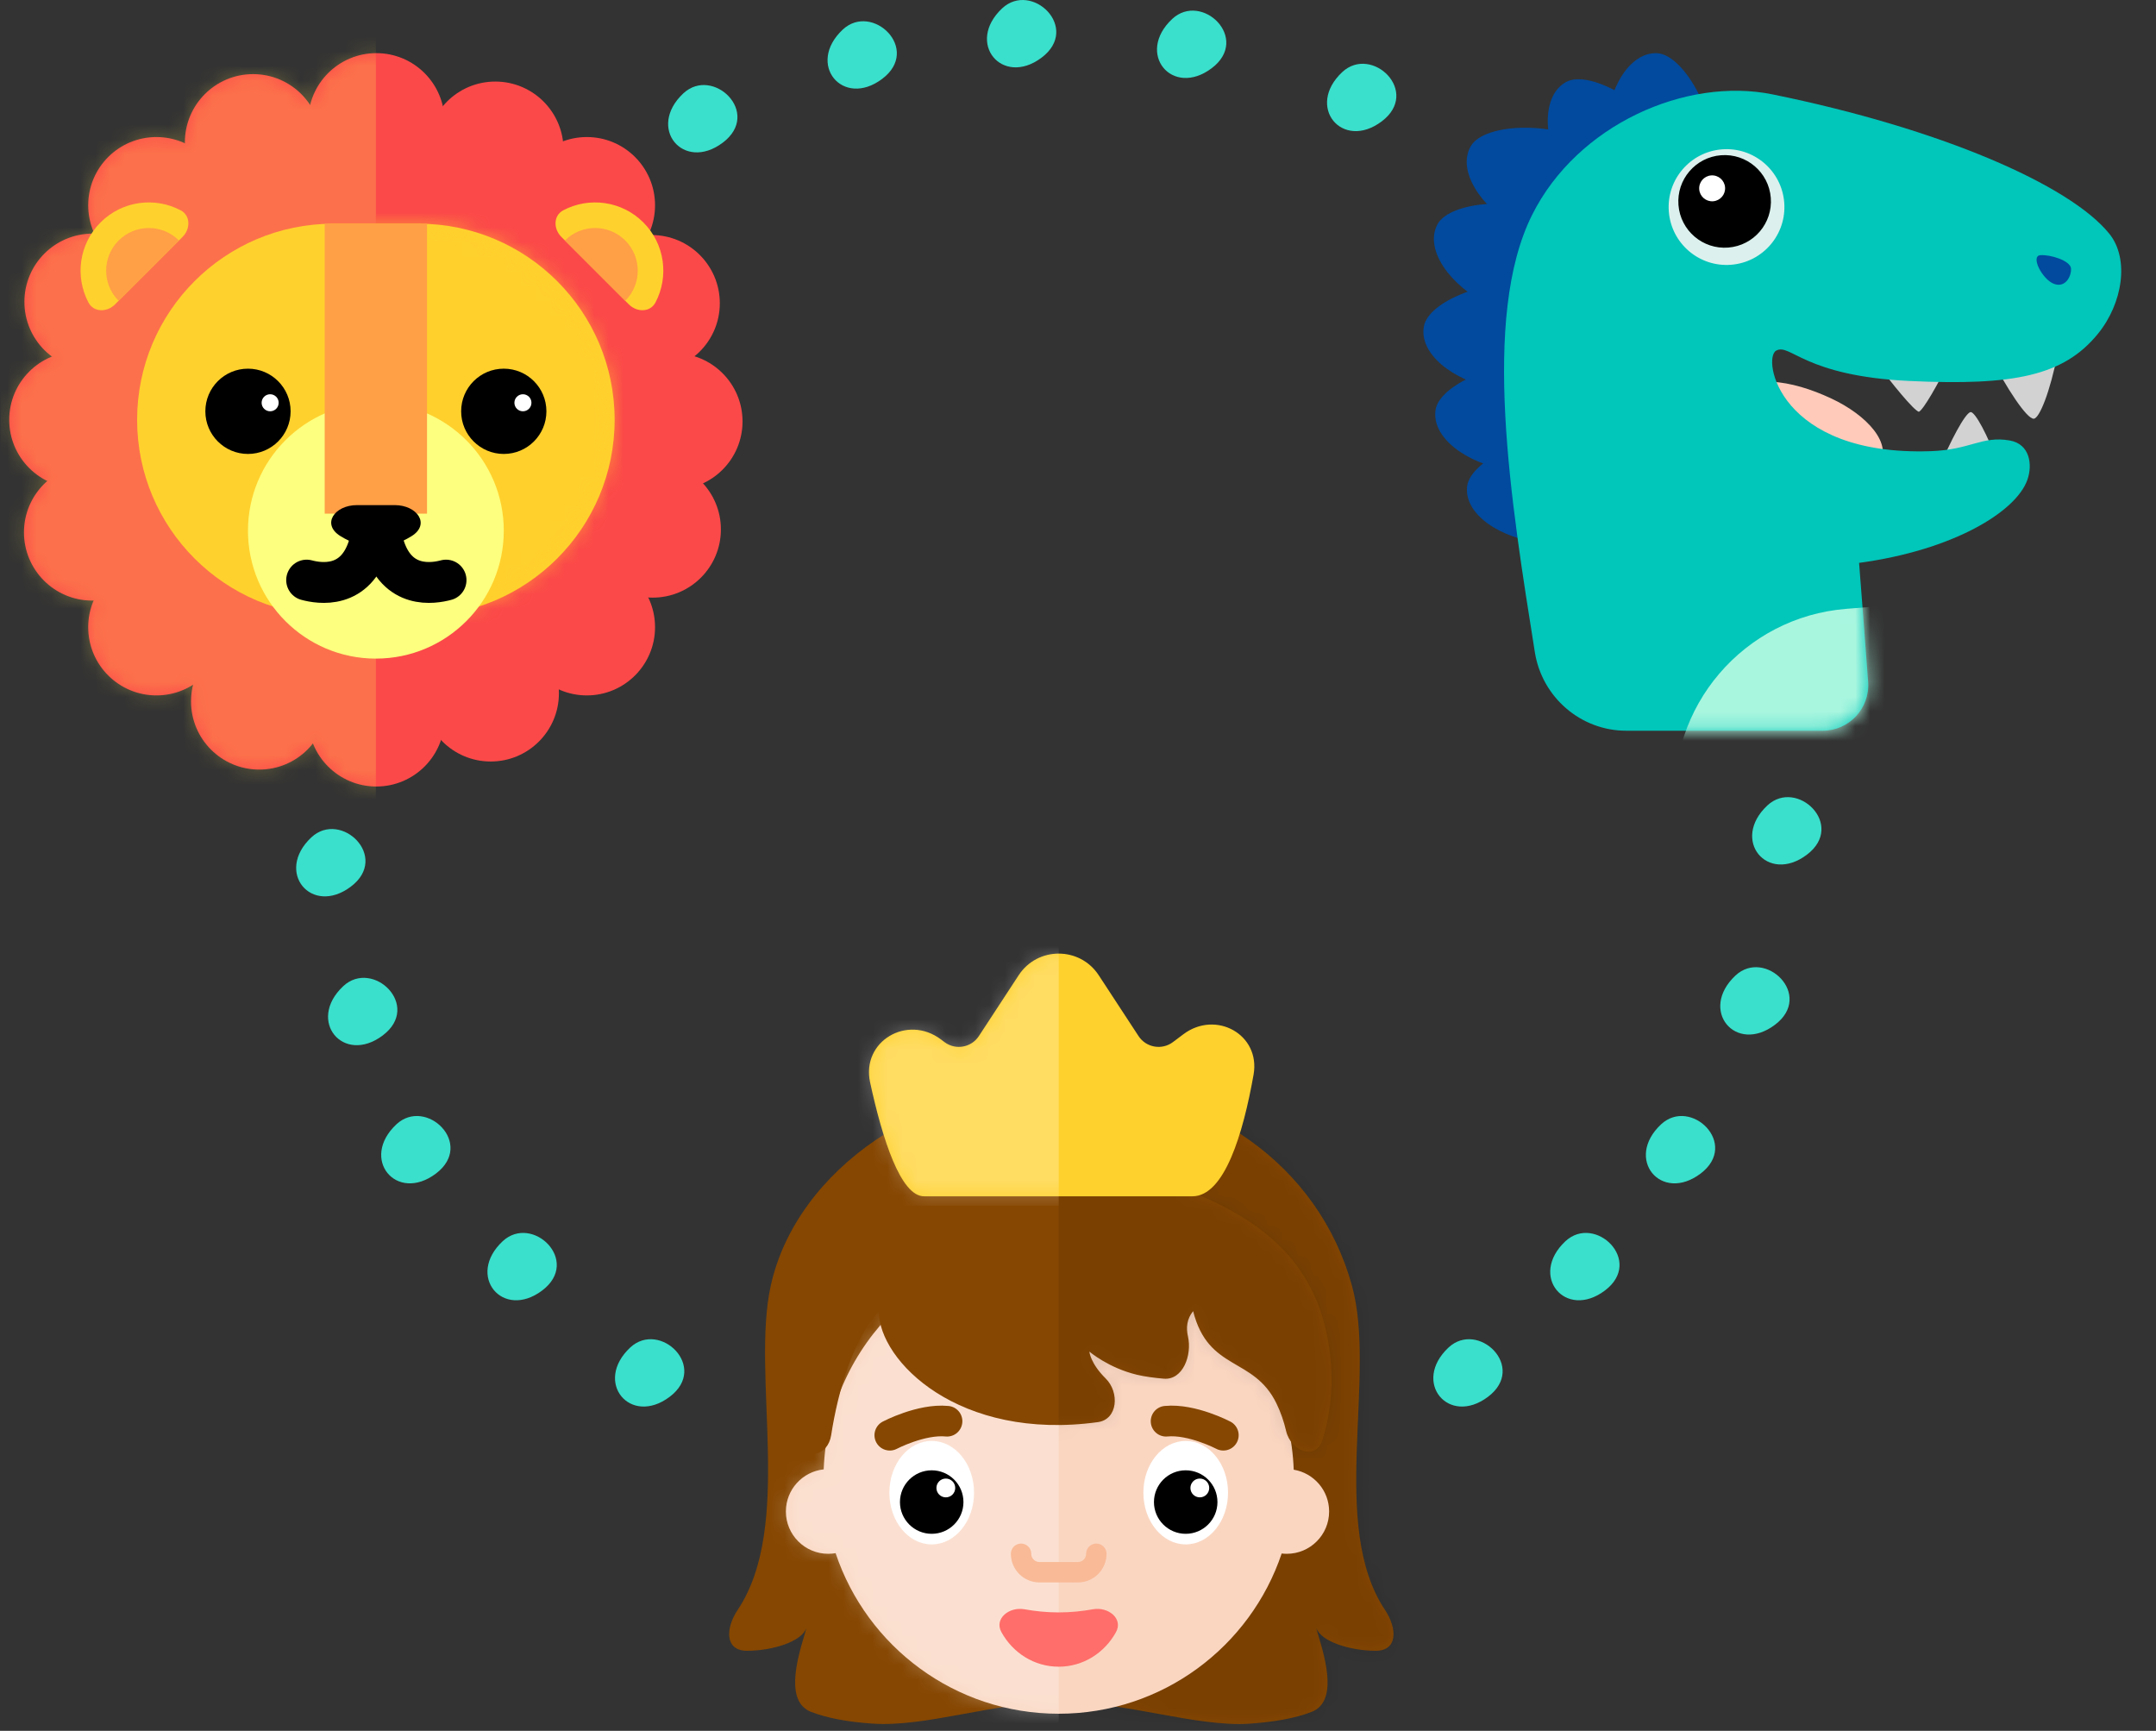 <svg xmlns:xlink="http://www.w3.org/1999/xlink" xmlns="http://www.w3.org/2000/svg" width="147" height="118" viewBox="0 0 147 118" fill="none">
<rect x="0" y="0" width="147" height="118" fill="#333333" stroke="none"/>
<path fill-rule="evenodd" clip-rule="evenodd" d="M128.057 31.826C129.172 30.271 127.25 28.287 124.876 27.174C122.075 25.86 119.263 25.478 117.631 27.034C115.999 28.589 117.322 30.683 119.628 31.669C121.934 32.655 126.942 33.382 128.057 31.826Z" fill="#FFCAB9"/>
<path fill-rule="evenodd" clip-rule="evenodd" d="M138.671 28.546C138.19 28.584 136.778 26.402 135.677 24.259L140.31 24.031C139.765 26.791 139.043 28.517 138.671 28.546" fill="#D2D2D2"/>
<path fill-rule="evenodd" clip-rule="evenodd" d="M130.831 28.076C130.465 27.954 129.025 26.208 127.731 24.453L132.922 24.588C132.124 26.215 131.148 27.924 130.831 28.076" fill="#D2D2D2"/>
<path fill-rule="evenodd" clip-rule="evenodd" d="M132.219 31.898C132.978 30.083 133.969 28.186 134.355 28.092C134.67 28.067 135.524 29.671 136.226 31.582L132.219 31.898Z" fill="#D2D2D2"/>
<path fill-rule="evenodd" clip-rule="evenodd" d="M97.087 22.232C97.444 20.368 102.277 18.601 105.484 19.555C108.326 20.4 108.692 21.851 108.335 23.714C107.977 25.577 104.848 27.055 101.935 26.496C99.023 25.937 96.729 24.095 97.087 22.232" fill="#014A9E"/>
<path fill-rule="evenodd" clip-rule="evenodd" d="M97.882 27.93C98.184 26.057 102.962 24.147 106.195 25.004C109.062 25.764 109.471 27.204 109.169 29.077C108.867 30.95 105.783 32.52 102.855 32.048C99.927 31.576 97.58 29.803 97.882 27.93" fill="#014A9E"/>
<path fill-rule="evenodd" clip-rule="evenodd" d="M100.03 33.169C100.238 31.284 104.915 29.138 108.187 29.833C111.088 30.449 111.568 31.866 111.36 33.752C111.152 35.638 108.15 37.36 105.203 37.034C102.255 36.709 99.822 35.055 100.03 33.169" fill="#014A9E"/>
<path fill-rule="evenodd" clip-rule="evenodd" d="M97.992 15.324C98.853 13.633 103.987 13.279 106.802 15.086C109.298 16.689 109.246 18.184 108.384 19.875C107.523 21.565 104.106 22.114 101.464 20.767C98.822 19.421 97.13 17.014 97.992 15.324" fill="#014A9E"/>
<path fill-rule="evenodd" clip-rule="evenodd" d="M100.275 9.974C101.211 8.323 106.355 8.197 109.087 10.127C111.51 11.838 111.392 13.329 110.456 14.98C109.521 16.631 106.083 17.028 103.503 15.566C100.923 14.104 99.34 11.624 100.275 9.974" fill="#014A9E"/>
<path fill-rule="evenodd" clip-rule="evenodd" d="M106.777 5.591C108.437 4.672 112.889 7.253 114.21 10.326C115.381 13.051 114.5 14.261 112.84 15.18C111.18 16.098 108.042 14.64 106.606 12.045C105.17 9.45 105.116 6.509 106.777 5.591" fill="#014A9E"/>
<path fill-rule="evenodd" clip-rule="evenodd" d="M112.982 3.628C114.878 3.711 117.329 8.236 116.852 11.547C116.429 14.482 115.047 15.055 113.151 14.973C111.256 14.89 109.339 12.009 109.468 9.046C109.598 6.083 111.086 3.546 112.982 3.628" fill="#014A9E"/>
<path fill-rule="evenodd" clip-rule="evenodd" d="M143.816 15.934C141.121 12.6 132.297 8.76 120.843 6.432C114.972 5.239 107.544 8.481 104.459 14.657C100.967 21.648 103.02 34.226 104.649 44.466C105.136 47.532 107.775 49.818 110.88 49.818C115.359 49.818 120.002 49.818 124.273 49.818C126.08 49.818 127.506 48.286 127.373 46.484C127.201 44.164 126.965 41.023 126.756 38.375C133.166 37.506 137.444 34.905 138.227 32.721C138.601 31.677 138.398 30.27 137.029 30.03C135.125 29.697 134.354 30.668 131.636 30.759C121.283 31.107 120.134 24.422 121.105 23.903C122.076 23.384 122.994 25.63 130.167 25.972C137.341 26.313 140.707 25.608 143.027 22.773C144.731 20.692 145.204 17.652 143.816 15.934Z" fill="#01C6BA"/>
<mask id="mask0" mask-type="alpha" maskUnits="userSpaceOnUse" x="100" y="4" width="47" height="48">
<path fill-rule="evenodd" clip-rule="evenodd" d="M143.816 15.934C141.121 12.6 132.297 8.76 120.843 6.432C114.972 5.239 107.544 8.481 104.459 14.657C100.967 21.648 103.02 34.226 104.649 44.466C105.136 47.532 107.776 49.818 110.88 49.818C115.328 49.818 119.999 49.818 124.273 49.818C126.08 49.818 127.506 48.286 127.373 46.484C127.201 44.164 126.965 41.023 126.756 38.375C133.166 37.506 137.444 34.905 138.227 32.721C138.601 31.677 138.398 30.27 137.029 30.03C135.125 29.697 134.354 30.668 131.636 30.759C121.283 31.107 120.134 24.422 121.105 23.903C122.076 23.384 122.994 25.63 130.167 25.972C137.341 26.313 140.707 25.608 143.027 22.773C144.731 20.692 145.204 17.652 143.816 15.934Z" fill="#3AE0CC"/>
</mask>
<g mask="url(#mask0)">
<path d="M128.936 41.266L129.938 53.945L114.217 55.187V55.187C113.664 48.184 118.892 42.06 125.894 41.507L128.936 41.266Z" fill="#A9F6DF"/>
</g>
<path fill-rule="evenodd" clip-rule="evenodd" d="M140.034 19.348C140.823 19.654 141.245 18.824 141.204 18.3C141.162 17.775 139.802 17.343 139.114 17.398C138.427 17.452 139.244 19.041 140.034 19.348Z" fill="#014A9E"/>
<path fill-rule="evenodd" clip-rule="evenodd" d="M113.783 14.428C113.955 16.6 115.855 18.223 118.028 18.051C120.202 17.879 121.824 15.979 121.652 13.806C121.481 11.633 119.58 10.01 117.407 10.182C115.233 10.354 113.611 12.254 113.783 14.428" fill="#DCF1ED"/>
<circle cx="117.588" cy="13.731" r="3.157" transform="rotate(-4.517 117.588 13.731)" fill="black"/>
<circle cx="116.737" cy="12.84" r="0.884" transform="rotate(-4.517 116.737 12.84)" fill="white"/>
<path fill-rule="evenodd" clip-rule="evenodd" d="M92.175 87.635C89.915 79.458 82.302 74.037 72.92 73.849C63.169 73.653 54.312 79.709 52.555 87.635C51.194 93.772 54.132 104.01 50.296 109.756C49.447 111.028 49.419 112.552 50.948 112.544C52.677 112.535 54.668 111.921 54.982 110.985C54.978 111.001 54.936 111.179 54.856 111.443C54.309 113.255 53.546 116.035 55.313 116.714C56.422 117.14 57.84 117.398 59.503 117.509C63.212 117.756 67.776 116.04 72.335 116.041C76.932 116.041 81.524 117.755 85.226 117.509C86.89 117.398 88.308 117.14 89.417 116.714C91.184 116.035 90.421 113.255 89.873 111.443C89.793 111.179 89.751 111.001 89.748 110.985C90.062 111.921 92.053 112.535 93.782 112.544C95.311 112.552 95.28 111.03 94.432 109.757C90.591 103.987 93.893 93.853 92.175 87.635Z" fill="#864702"/>
<mask id="mask1" mask-type="alpha" maskUnits="userSpaceOnUse" x="49" y="73" width="47" height="45">
<path fill-rule="evenodd" clip-rule="evenodd" d="M92.175 87.635C89.915 79.458 82.302 74.037 72.92 73.849C63.169 73.653 54.312 79.709 52.555 87.635C51.194 93.772 54.132 104.01 50.296 109.756C49.447 111.028 49.419 112.552 50.948 112.544C52.677 112.535 54.668 111.921 54.982 110.985C54.978 111.001 54.936 111.179 54.856 111.443C54.309 113.255 53.546 116.035 55.313 116.714C56.422 117.14 57.84 117.398 59.503 117.509C63.212 117.756 67.776 116.04 72.335 116.041C76.932 116.041 81.524 117.755 85.226 117.509C86.89 117.398 88.308 117.14 89.417 116.714C91.184 116.035 90.421 113.255 89.873 111.443C89.793 111.179 89.751 111.001 89.748 110.985C90.062 111.921 92.053 112.535 93.782 112.544C95.311 112.552 95.28 111.03 94.432 109.757C90.591 103.987 93.893 93.853 92.175 87.635Z" fill="#864702"/>
</mask>
<g mask="url(#mask1)">
<rect opacity="0.1" x="72.184" y="73.862" width="23.732" height="43.615" fill="black"/>
</g>
<path fill-rule="evenodd" clip-rule="evenodd" d="M87.387 105.911C85.253 112.261 79.253 116.835 72.184 116.835C65.106 116.835 59.1 112.25 56.973 105.888C56.809 105.916 56.641 105.931 56.47 105.931C54.876 105.931 53.583 104.639 53.583 103.045C53.583 101.555 54.712 100.329 56.161 100.175C56.489 91.609 63.537 84.765 72.184 84.765C80.838 84.765 87.891 91.621 88.208 100.197C89.577 100.423 90.622 101.612 90.622 103.045C90.622 104.639 89.33 105.931 87.736 105.931C87.618 105.931 87.501 105.924 87.387 105.911Z" fill="#FAD6C1"/>
<mask id="mask2" mask-type="alpha" maskUnits="userSpaceOnUse" x="53" y="84" width="38" height="33">
<path fill-rule="evenodd" clip-rule="evenodd" d="M87.387 105.911C85.253 112.261 79.253 116.835 72.184 116.835C65.106 116.835 59.1 112.25 56.973 105.888C56.809 105.916 56.641 105.931 56.47 105.931C54.876 105.931 53.583 104.639 53.583 103.045C53.583 101.555 54.712 100.329 56.161 100.175C56.489 91.609 63.537 84.765 72.184 84.765C80.838 84.765 87.891 91.621 88.208 100.197C89.577 100.423 90.622 101.612 90.622 103.045C90.622 104.639 89.33 105.931 87.736 105.931C87.618 105.931 87.501 105.924 87.387 105.911Z" fill="#FAD6C1"/>
</mask>
<g mask="url(#mask2)">
<rect opacity="0.25" x="49.094" y="79.634" width="23.09" height="39.767" fill="white"/>
</g>
<path d="M81.35 89.387C80.921 89.913 80.861 90.516 80.997 91.111C81.288 92.388 80.653 94.104 79.348 93.992C78.695 93.936 78.054 93.851 77.524 93.725C75.57 93.259 74.274 92.144 74.274 92.144C74.274 92.144 74.336 92.939 75.385 93.976C76.351 94.93 76.206 96.767 74.861 96.953C65.392 98.265 59.917 92.795 59.917 89.387C58.194 91.287 57.152 94.728 56.669 97.85C56.448 99.28 54.849 99.636 54.554 98.22C54.245 96.734 54.098 94.91 54.363 92.792C55.145 86.549 58.518 83.022 62.303 81.563C66.088 80.104 77.501 79.607 81.967 81.563C86.433 83.519 90.195 86.509 90.73 92.792C90.912 94.934 90.621 96.742 90.158 98.194C89.717 99.579 88.016 98.964 87.687 97.549C87.542 96.927 87.33 96.291 87.027 95.671C85.464 92.468 82.393 93.51 81.35 89.387Z" fill="#864702"/>
<mask id="mask3" mask-type="alpha" maskUnits="userSpaceOnUse" x="54" y="80" width="37" height="20">
<path d="M81.35 89.387C80.921 89.913 80.861 90.516 80.997 91.111C81.288 92.388 80.653 94.104 79.348 93.992C78.695 93.936 78.054 93.851 77.524 93.725C75.57 93.259 74.274 92.144 74.274 92.144C74.274 92.144 74.336 92.939 75.385 93.976C76.351 94.93 76.206 96.767 74.861 96.953C65.392 98.265 59.917 92.795 59.917 89.387C58.194 91.287 57.152 94.728 56.669 97.85C56.448 99.28 54.849 99.636 54.554 98.22C54.245 96.734 54.098 94.91 54.363 92.792C55.145 86.549 58.518 83.022 62.303 81.563C66.088 80.104 77.501 79.607 81.967 81.563C86.433 83.519 90.195 86.509 90.73 92.792C90.912 94.934 90.621 96.742 90.158 98.194C89.717 99.579 88.016 98.964 87.687 97.549C87.542 96.927 87.33 96.291 87.027 95.671C85.464 92.468 82.393 93.51 81.35 89.387Z" fill="#864702"/>
</mask>
<g mask="url(#mask3)">
<rect opacity="0.1" x="72.184" y="73.862" width="23.732" height="43.615" fill="black"/>
</g>
<path d="M69.846 109.712C68.812 109.526 67.772 110.348 68.277 111.269C69.05 112.678 70.51 113.628 72.184 113.628C73.858 113.628 75.319 112.678 76.091 111.269C76.597 110.348 75.557 109.526 74.523 109.712C73.846 109.834 73.046 109.927 72.184 109.927C71.322 109.927 70.523 109.834 69.846 109.712Z" fill="#FF6E6A"/>
<path d="M69.619 105.931V105.931C69.619 106.625 70.181 107.187 70.875 107.187H73.495C74.188 107.187 74.75 106.625 74.75 105.931V105.931" stroke="#F9BA97" stroke-width="1.393" stroke-linecap="round" stroke-linejoin="round"/>
<path d="M60.668 97.846C60.668 97.846 62.805 96.72 64.571 96.892" stroke="#864702" stroke-width="2.09" stroke-linecap="round" stroke-linejoin="round"/>
<path d="M83.409 97.846C83.409 97.846 81.271 96.72 79.505 96.892" stroke="#864702" stroke-width="2.09" stroke-linecap="round" stroke-linejoin="round"/>
<path fill-rule="evenodd" clip-rule="evenodd" d="M81.299 81.558C83.488 81.558 84.759 77.285 85.471 73.262C85.954 70.53 82.904 68.845 80.685 70.51L79.971 71.046C79.217 71.611 78.143 71.422 77.627 70.634L74.914 66.489C73.626 64.52 70.742 64.52 69.454 66.489L66.742 70.634C66.226 71.422 65.151 71.611 64.398 71.046L64.15 70.86C61.858 69.14 58.717 70.99 59.325 73.791C60.164 77.651 61.408 81.558 63.005 81.558C66.162 81.558 77.162 81.558 81.299 81.558Z" fill="#FFD12D"/>
<mask id="mask4" mask-type="alpha" maskUnits="userSpaceOnUse" x="59" y="65" width="27" height="17">
<path fill-rule="evenodd" clip-rule="evenodd" d="M81.299 81.558C83.488 81.558 84.759 77.285 85.471 73.262C85.954 70.53 82.904 68.845 80.685 70.51L79.971 71.046C79.217 71.611 78.143 71.422 77.627 70.634L74.914 66.489C73.626 64.52 70.742 64.52 69.454 66.489L66.742 70.634C66.226 71.422 65.151 71.611 64.398 71.046L64.15 70.86C61.858 69.14 58.717 70.99 59.325 73.791C60.164 77.651 61.408 81.558 63.005 81.558C66.162 81.558 77.162 81.558 81.299 81.558Z" fill="#FFD12D"/>
</mask>
<g mask="url(#mask4)">
<rect opacity="0.25" x="58.074" y="62.958" width="14.111" height="19.242" fill="white"/>
</g>
<path fill-rule="evenodd" clip-rule="evenodd" d="M77.957 101.762C77.957 99.814 79.249 98.235 80.843 98.235C82.437 98.235 83.73 99.814 83.73 101.762C83.73 103.711 82.437 105.29 80.843 105.29C79.249 105.29 77.957 103.711 77.957 101.762" fill="white"/>
<path fill-rule="evenodd" clip-rule="evenodd" d="M78.679 102.404C78.679 101.208 79.648 100.239 80.843 100.239C82.039 100.239 83.008 101.208 83.008 102.404C83.008 103.599 82.039 104.568 80.843 104.568C79.648 104.568 78.679 103.599 78.679 102.404" fill="black"/>
<circle cx="81.806" cy="101.442" r="0.641" fill="white"/>
<path fill-rule="evenodd" clip-rule="evenodd" d="M60.639 101.762C60.639 99.814 61.931 98.235 63.525 98.235C65.119 98.235 66.412 99.814 66.412 101.762C66.412 103.711 65.119 105.29 63.525 105.29C61.931 105.29 60.639 103.711 60.639 101.762" fill="white"/>
<path fill-rule="evenodd" clip-rule="evenodd" d="M61.361 102.404C61.361 101.208 62.33 100.239 63.526 100.239C64.721 100.239 65.69 101.208 65.69 102.404C65.69 103.599 64.721 104.568 63.526 104.568C62.33 104.568 61.361 103.599 61.361 102.404" fill="black"/>
<circle cx="64.488" cy="101.442" r="0.641" fill="white"/>
<circle cx="25.628" cy="28.622" r="20.348" fill="#FB4949"/>
<circle cx="25.66" cy="8.274" r="4.651" fill="#FB4949"/>
<circle cx="25.66" cy="48.97" r="4.651" fill="#FB4949"/>
<circle cx="5.28" cy="28.622" r="4.651" transform="rotate(-90 5.28 28.622)" fill="#FB4949"/>
<circle cx="45.976" cy="28.733" r="4.651" transform="rotate(-90 45.976 28.733)" fill="#FB4949"/>
<circle cx="10.665" cy="42.759" r="4.651" transform="rotate(180 10.665 42.759)" fill="#FB4949"/>
<circle cx="40.011" cy="13.994" r="4.651" transform="rotate(180 40.011 13.994)" fill="#FB4949"/>
<circle r="4.651" transform="matrix(1 0 0 -1 40.011 42.759)" fill="#FB4949"/>
<circle r="4.651" transform="matrix(1 0 0 -1 10.665 13.994)" fill="#FB4949"/>
<circle cx="33.771" cy="10.211" r="4.651" fill="#FB4949"/>
<circle cx="17.675" cy="47.816" r="4.651" fill="#FB4949"/>
<circle cx="6.315" cy="20.578" r="4.651" transform="rotate(-90 6.315 20.578)" fill="#FB4949"/>
<circle cx="44.501" cy="36.093" r="4.651" transform="rotate(-90 44.501 36.093)" fill="#FB4949"/>
<circle cx="6.285" cy="36.294" r="4.651" transform="rotate(-90 6.285 36.294)" fill="#FB4949"/>
<circle cx="44.427" cy="20.674" r="4.651" transform="rotate(180 44.427 20.674)" fill="#FB4949"/>
<circle r="4.651" transform="matrix(1 0 0 -1 33.457 47.265)" fill="#FB4949"/>
<circle r="4.651" transform="matrix(1 0 0 -1 17.256 9.704)" fill="#FB4949"/>
<mask id="mask5" mask-type="alpha" maskUnits="userSpaceOnUse" x="0" y="3" width="51" height="51">
<path d="M40.011 9.343C39.44 9.343 38.893 9.446 38.387 9.635C38.103 7.338 36.145 5.56 33.772 5.56C32.333 5.56 31.048 6.213 30.195 7.238C29.724 5.168 27.872 3.623 25.66 3.623C23.478 3.623 21.647 5.126 21.145 7.152C20.314 5.888 18.882 5.053 17.256 5.053C14.687 5.053 12.605 7.135 12.605 9.704C12.605 9.724 12.605 9.745 12.605 9.766C12.014 9.494 11.357 9.343 10.665 9.343C8.096 9.343 6.014 11.425 6.014 13.994C6.014 14.684 6.165 15.34 6.434 15.929C6.395 15.928 6.355 15.927 6.315 15.927C3.746 15.927 1.664 18.009 1.664 20.578C1.664 22.105 2.4 23.461 3.537 24.309C1.832 24.998 0.629 26.67 0.629 28.622C0.629 30.452 1.686 32.035 3.222 32.794C2.248 33.647 1.634 34.899 1.634 36.294C1.634 38.863 3.716 40.945 6.285 40.945C6.317 40.945 6.349 40.945 6.381 40.944C6.145 41.502 6.014 42.115 6.014 42.759C6.014 45.328 8.096 47.41 10.665 47.41C11.585 47.41 12.442 47.143 13.163 46.683C13.072 47.045 13.024 47.425 13.024 47.816C13.024 50.384 15.107 52.467 17.675 52.467C19.161 52.467 20.484 51.77 21.335 50.686C22.018 52.406 23.697 53.621 25.66 53.621C27.71 53.621 29.451 52.294 30.07 50.452C30.918 51.353 32.122 51.916 33.457 51.916C36.026 51.916 38.108 49.834 38.108 47.265C38.108 47.176 38.105 47.088 38.1 47C38.683 47.263 39.33 47.41 40.011 47.41C42.58 47.41 44.662 45.328 44.662 42.759C44.662 42.033 44.496 41.346 44.2 40.734C44.3 40.741 44.4 40.744 44.501 40.744C47.07 40.744 49.152 38.662 49.152 36.093C49.152 34.883 48.691 33.781 47.933 32.954C49.524 32.215 50.627 30.603 50.627 28.734C50.627 26.645 49.25 24.877 47.353 24.29C48.406 23.437 49.079 22.134 49.079 20.674C49.079 18.106 46.996 16.023 44.428 16.023C44.349 16.023 44.272 16.025 44.195 16.029C44.494 15.414 44.662 14.724 44.662 13.994C44.662 11.425 42.58 9.343 40.011 9.343Z" fill="#FF6E6A"/>
</mask>
<g mask="url(#mask5)">
<rect opacity="0.25" x="0.047" y="-1.609" width="25.58" height="60.463" fill="#FFEA50"/>
</g>
<path d="M43.864 15.163C42.386 13.684 40.16 13.409 38.403 14.338C37.723 14.697 37.728 15.604 38.272 16.148L42.879 20.755C43.423 21.299 44.33 21.304 44.69 20.624C45.618 18.867 45.343 16.641 43.864 15.163Z" fill="#FFD12D"/>
<path d="M42.631 16.396C41.496 15.261 39.655 15.261 38.52 16.396L42.631 20.507C43.766 19.372 43.766 17.531 42.631 16.396Z" fill="#FF9F46"/>
<path d="M6.856 15.163C8.335 13.684 10.561 13.409 12.318 14.338C12.998 14.697 12.993 15.604 12.449 16.148L7.841 20.755C7.297 21.299 6.391 21.304 6.031 20.624C5.103 18.867 5.378 16.641 6.856 15.163Z" fill="#FFD12D"/>
<path d="M8.09 16.396C9.225 15.261 11.065 15.261 12.201 16.396L8.09 20.507C6.954 19.372 6.954 17.531 8.09 16.396Z" fill="#FF9F46"/>
<path d="M9.349 28.622C9.349 21.237 15.336 15.251 22.721 15.251H28.535C35.919 15.251 41.906 21.237 41.906 28.622V28.622C41.906 36.007 35.919 41.994 28.535 41.994H22.721C15.336 41.994 9.349 36.007 9.349 28.622V28.622Z" fill="#FFD12D"/>
<mask id="mask6" mask-type="alpha" maskUnits="userSpaceOnUse" x="9" y="15" width="33" height="27">
<path d="M9.349 28.622C9.349 21.237 15.336 15.251 22.721 15.251H28.535C35.919 15.251 41.906 21.237 41.906 28.622V28.622C41.906 36.007 35.919 41.994 28.535 41.994H22.721C15.336 41.994 9.349 36.007 9.349 28.622V28.622Z" fill="#8C6239"/>
</mask>
<g mask="url(#mask6)">
<rect opacity="0.5" x="25.628" y="8.856" width="19.185" height="40.115" fill="#FFD12D"/>
</g>
<path fill-rule="evenodd" clip-rule="evenodd" d="M14.001 28.041C14.001 26.435 15.302 25.134 16.907 25.134C18.512 25.134 19.814 26.435 19.814 28.041C19.814 29.646 18.512 30.948 16.907 30.948C15.302 30.948 14.001 29.646 14.001 28.041" fill="black"/>
<circle cx="18.419" cy="27.459" r="0.581" fill="white"/>
<path fill-rule="evenodd" clip-rule="evenodd" d="M31.442 28.041C31.442 26.435 32.743 25.134 34.348 25.134C35.954 25.134 37.255 26.435 37.255 28.041C37.255 29.646 35.954 30.948 34.348 30.948C32.743 30.948 31.442 29.646 31.442 28.041" fill="black"/>
<circle cx="35.654" cy="27.459" r="0.581" fill="white"/>
<circle cx="25.628" cy="36.18" r="8.721" fill="#FDFF7E"/>
<rect x="22.139" y="15.251" width="6.976" height="19.767" fill="#FF9F46"/>
<path d="M20.907 39.549C21.743 39.773 24.291 40.228 25.18 37.083" stroke="black" stroke-width="2.786" stroke-linecap="round" stroke-linejoin="round"/>
<path d="M30.412 39.549C29.576 39.773 27.029 40.228 26.14 37.083" stroke="black" stroke-width="2.786" stroke-linecap="round" stroke-linejoin="round"/>
<path fill-rule="evenodd" clip-rule="evenodd" d="M24.344 34.436C22.806 34.436 21.902 35.74 23.211 36.548C23.982 37.024 24.89 37.343 25.628 37.343C26.389 37.343 27.293 37.028 28.055 36.556C29.364 35.748 28.45 34.436 26.911 34.436H24.344Z" fill="black"/>
<path d="M21.23 57.086C23.245 55.209 26.607 58.427 23.919 60.448C21.23 62.47 18.716 59.441 21.23 57.086Z" fill="#3AE0CC"/>
<path d="M23.404 67.231C25.419 65.354 28.781 68.571 26.093 70.593C23.404 72.615 20.89 69.586 23.404 67.231Z" fill="#3AE0CC"/>
<path d="M27.027 76.651C29.042 74.774 32.404 77.991 29.716 80.013C27.027 82.034 24.513 79.006 27.027 76.651Z" fill="#3AE0CC"/>
<path d="M120.502 54.912C122.516 53.036 125.878 56.253 123.19 58.275C120.502 60.296 117.987 57.267 120.502 54.912Z" fill="#3AE0CC"/>
<path d="M34.273 84.621C36.288 82.745 39.65 85.962 36.962 87.984C34.273 90.005 31.759 86.976 34.273 84.621Z" fill="#3AE0CC"/>
<path d="M42.969 91.868C44.983 89.991 48.346 93.208 45.657 95.23C42.969 97.251 40.455 94.222 42.969 91.868Z" fill="#3AE0CC"/>
<path d="M98.763 91.868C100.778 89.991 104.14 93.208 101.452 95.23C98.763 97.251 96.249 94.222 98.763 91.868Z" fill="#3AE0CC"/>
<path d="M106.734 84.621C108.749 82.745 112.111 85.962 109.423 87.984C106.734 90.005 104.22 86.976 106.734 84.621Z" fill="#3AE0CC"/>
<path d="M113.256 76.651C115.27 74.774 118.632 77.991 115.944 80.013C113.256 82.034 110.741 79.006 113.256 76.651Z" fill="#3AE0CC"/>
<path d="M118.328 66.506C120.342 64.629 123.705 67.847 121.016 69.868C118.328 71.89 115.814 68.861 118.328 66.506Z" fill="#3AE0CC"/>
<path d="M46.592 6.364C48.606 4.487 51.968 7.704 49.28 9.726C46.592 11.748 44.077 8.719 46.592 6.364Z" fill="#3AE0CC"/>
<path d="M57.461 2.016C59.475 0.139 62.837 3.356 60.149 5.378C57.461 7.4 54.947 4.371 57.461 2.016Z" fill="#3AE0CC"/>
<path d="M68.33 0.567C70.345 -1.31 73.707 1.907 71.019 3.929C68.33 5.951 65.816 2.922 68.33 0.567Z" fill="#3AE0CC"/>
<path d="M79.924 1.291C81.938 -0.585 85.3 2.632 82.612 4.653C79.924 6.675 77.409 3.646 79.924 1.291Z" fill="#3AE0CC"/>
<path d="M91.517 4.914C93.532 3.038 96.894 6.255 94.206 8.277C91.517 10.298 89.003 7.269 91.517 4.914Z" fill="#3AE0CC"/>
</svg>